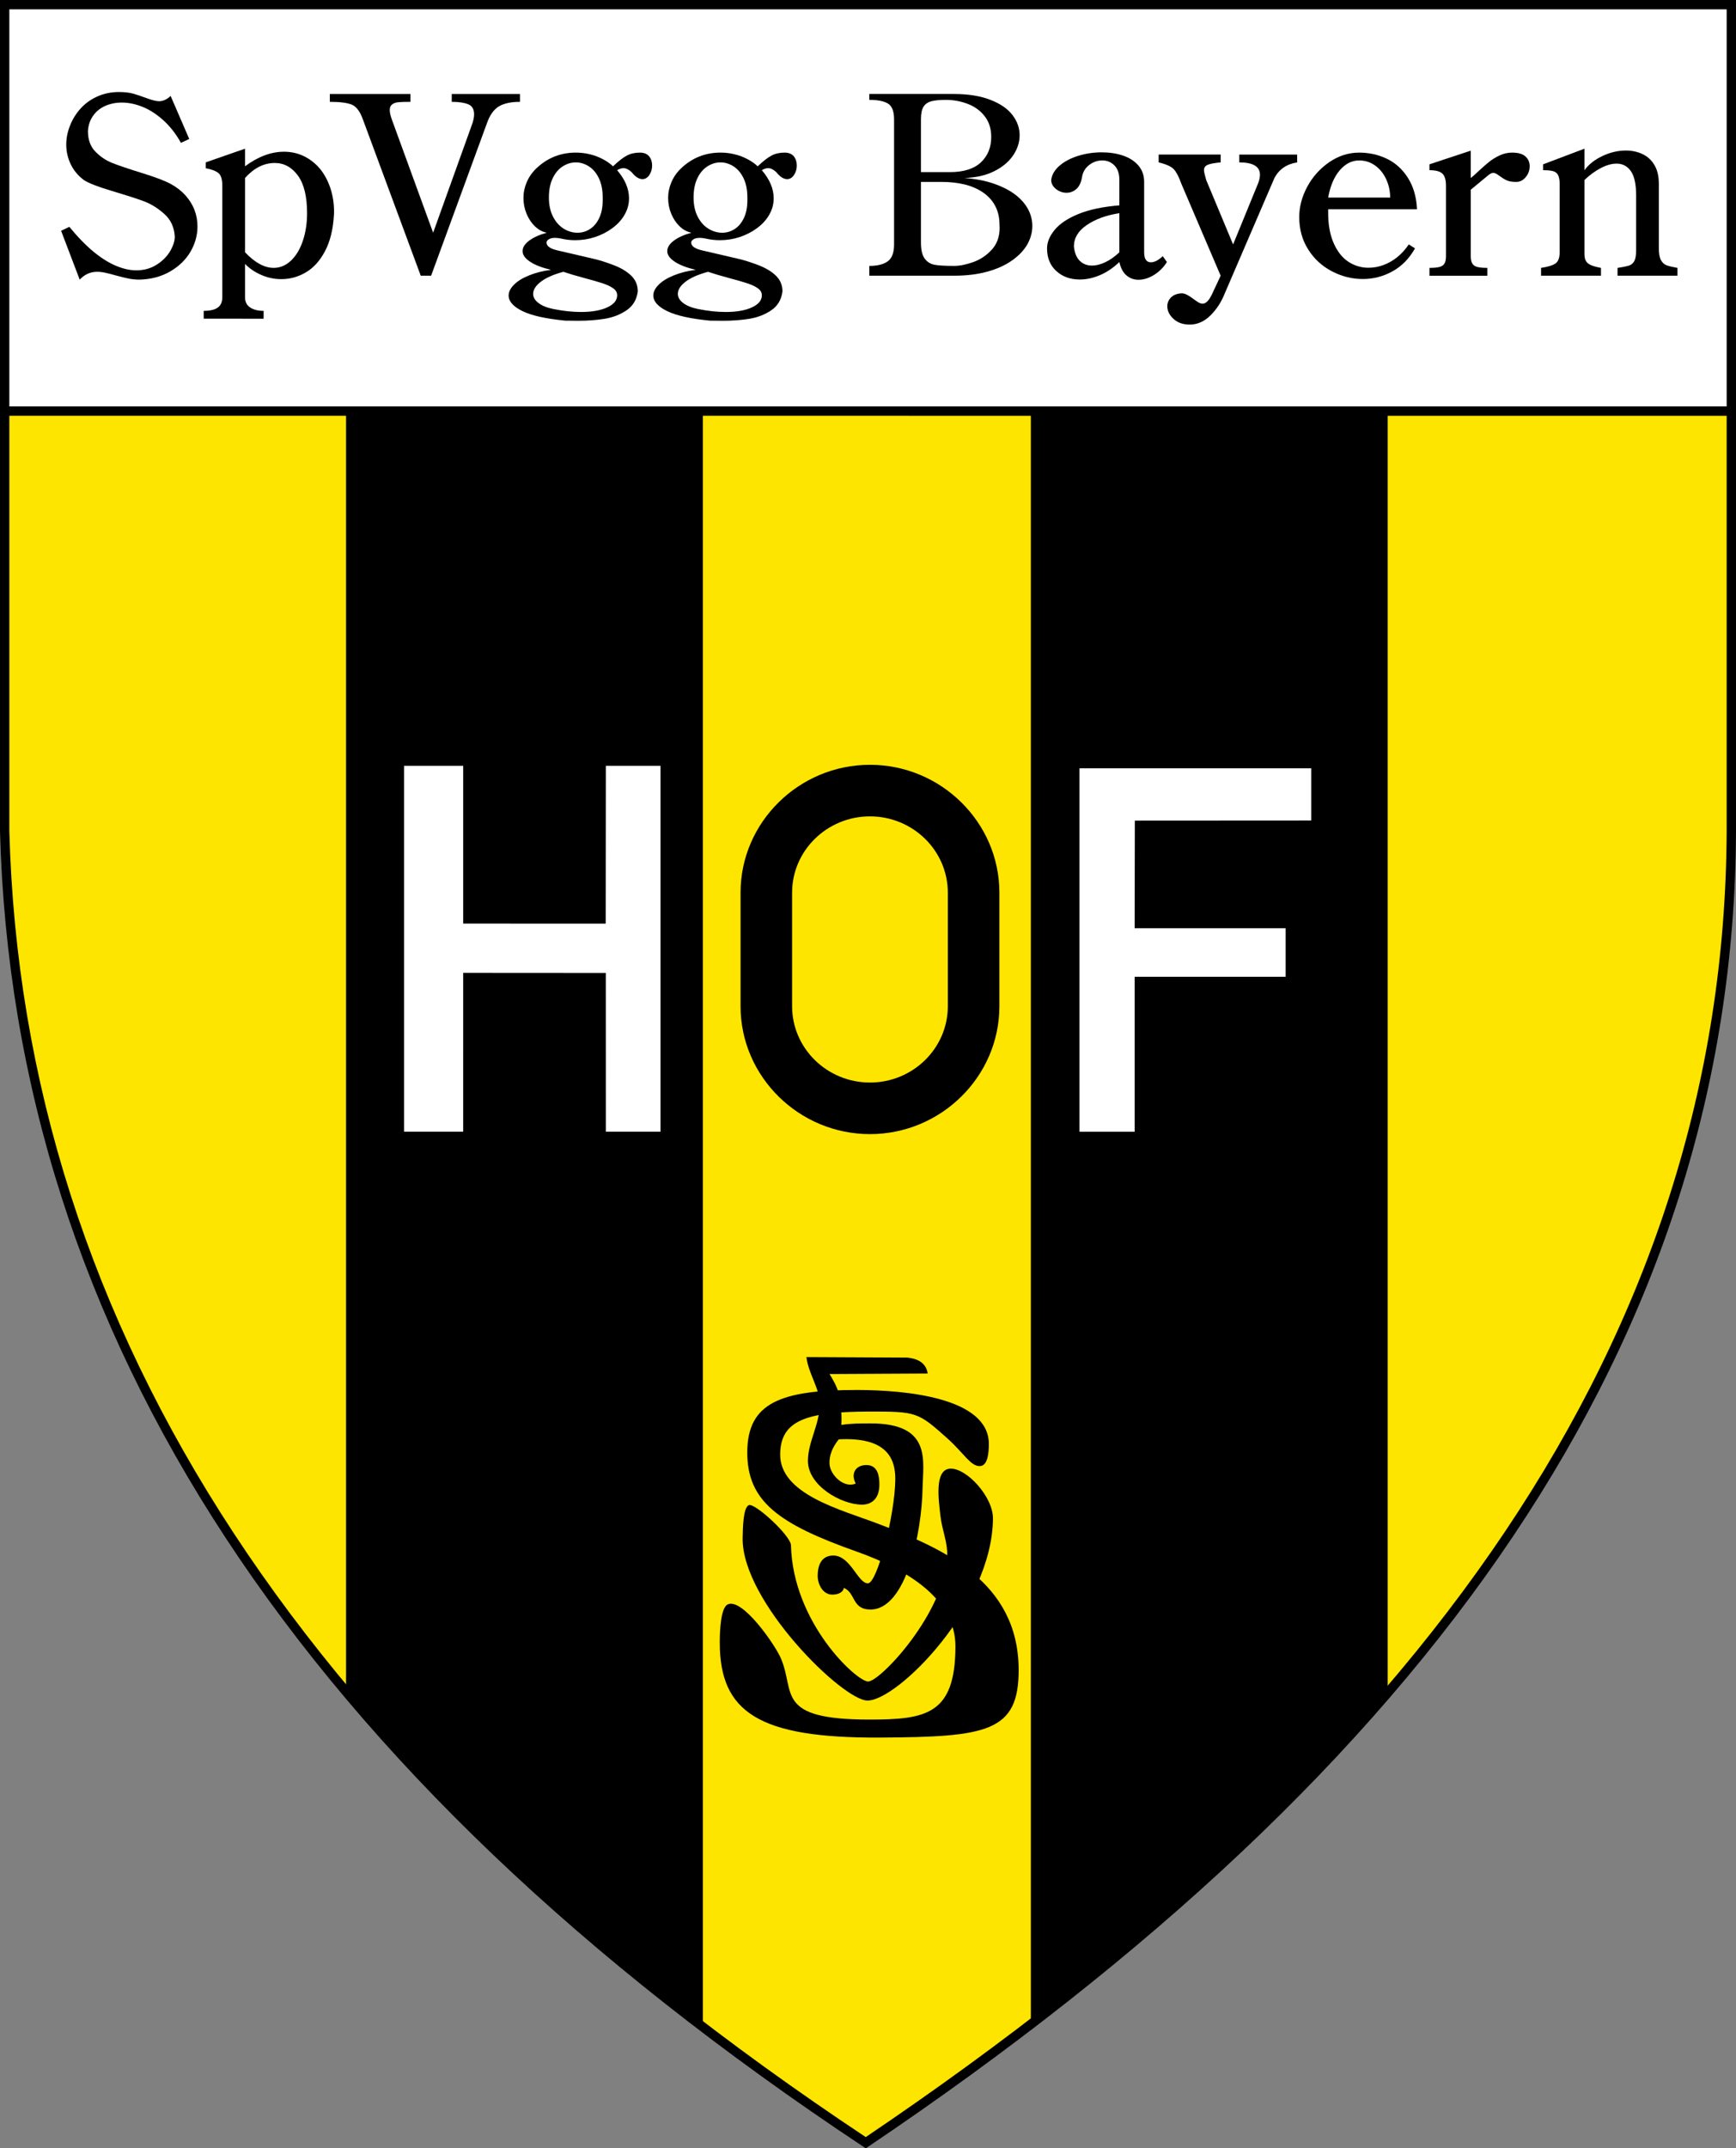 <?xml version="1.0" encoding="utf-8"?>
<!-- Generator: Adobe Illustrator 12.0.0, SVG Export Plug-In . SVG Version: 6.00 Build 51448)  -->
<!DOCTYPE svg PUBLIC "-//W3C//DTD SVG 1.1//EN" "http://www.w3.org/Graphics/SVG/1.1/DTD/svg11.dtd">
<svg  version="1.1" id="Calque_1" xmlns:x="http://ns.adobe.com/Extensibility/1.0/" xmlns:i="http://ns.adobe.com/AdobeIllustrator/10.0/" xmlns:graph="http://ns.adobe.com/Graphs/1.0/"
	 xmlns="http://www.w3.org/2000/svg" xmlns:xlink="http://www.w3.org/1999/xlink" xmlns:a="http://ns.adobe.com/AdobeSVGViewerExtensions/3.0/"
	 width="371.801" height="459.913" viewBox="0 0 371.801 459.913"
	 style="overflow:visible;enable-background:new 0 0 371.801 459.913;" xml:space="preserve">
<rect x="0" y="0" width="371.801" height="459.913" fill="#808080" stroke="none"/>
<g>
	<polygon style="fill-rule:evenodd;clip-rule:evenodd;fill:#FFFFFF;" points="1,88.003 1,1 370.801,1 370.801,88.014 1,88.003 	"/>
	<path d="M0,88.003V1V0h1h369.801h1v1v87.014v1h-1L1,89.003H0V88.003L0,88.003z M2,2v85.003l367.801,0.011V2H2L2,2z"/>
	<path style="fill-rule:evenodd;clip-rule:evenodd;fill:#FDE500;" d="M370.801,88.014c0,29.947,0,59.953,0,89.898
		c-0.438,108.272-64.857,199.601-185.378,280.8C65.34,379.127,3.866,285.526,1,177.913v-89.91L370.801,88.014L370.801,88.014z"/>
	<path d="M371.801,88.014v89.898v0.004c-0.22,54.336-16.493,104.419-47.831,151.103c-31.301,46.63-77.626,89.853-137.988,130.521
		l-0.553,0.373l-0.556-0.369c-60.16-39.871-105.645-83.261-136.453-130.169C17.578,282.415,1.438,231.935,0,177.936v-0.023v-89.91
		v-1h1l369.801,0.011l1,0V88.014L371.801,88.014z M369.801,177.913v-0.004C369.801,177.91,369.801,177.911,369.801,177.913
		L369.801,177.913z M369.801,177.909V89.015L2,89.003v88.886c1.428,53.614,17.459,103.743,48.091,150.384
		c30.57,46.545,75.681,89.624,135.326,129.236c59.884-40.421,105.843-83.342,136.897-129.6
		c31.111-46.347,47.267-96.063,47.486-149.998V177.909L369.801,177.909z"/>
	<polygon style="fill-rule:evenodd;clip-rule:evenodd;" points="74.114,362.099 89.039,378.954 104.351,394.469 118.63,407.729 
		127.468,415.322 139.635,425.393 150.536,434.098 150.536,88.243 74.114,88.243 74.114,362.099 	"/>
	<polygon style="fill-rule:evenodd;clip-rule:evenodd;" points="297.201,362.576 282.276,379.431 266.964,394.947 252.687,408.205 
		243.848,415.798 231.681,425.868 220.778,434.576 220.778,88.72 297.201,88.72 297.201,362.576 	"/>
	<path style="fill-rule:evenodd;clip-rule:evenodd;" d="M211.782,309.125c0.003,1.695-0.177,4.644-1.872,4.733
		c-2.024,0.105-3.444-2.74-7.021-5.94c-6.296-5.622-6.563-5.753-16.866-5.729c-13.597,0.028-18.792,2.035-18.932,9.028
		c-0.177,8.653,12.897,11.925,20.915,14.969c13.707,5.204,30.112,12.27,30.162,31.263c0.033,13.34-6.745,14.408-29.724,14.531
		c-25.921,0.138-34.322-5.409-34.289-20.419c0.004-2.727,0.237-7.408,1.708-8.091c3.114-1.452,10.034,8.496,11.337,11.449
		c3.226,7.313-1.422,13.188,18.932,13.208c12.238,0.011,18.452-1.089,18.496-15.633c0.028-9.809-9.568-16.233-21.246-20.363
		c-16.751-5.927-23.422-10.811-23.337-21.357c0.087-10.465,7.153-13.249,23.667-13.207
		C193.83,297.593,211.775,299.158,211.782,309.125L211.782,309.125z"/>
	<path style="fill-rule:evenodd;clip-rule:evenodd;" d="M169.402,330.81c-0.05-2.056-7.746-9.129-9.026-8.585
		c-1.197,0.508-1.282,4.656-1.322,7.047c-0.218,13.487,21.414,34.784,26.749,34.784c6.42,0,26.733-20.258,26.859-38.97
		c0.032-4.685-5.666-10.822-9.135-10.677c-3.479,0.146-2.491,6.777-2.094,10.235c0.343,2.937,1.53,5.54,1.432,8.365
		c-0.417,12.254-14.391,27.022-16.952,26.971C183.437,359.934,169.814,347.447,169.402,330.81L169.402,330.81z"/>
	<path style="fill-rule:evenodd;clip-rule:evenodd;" d="M177.658,294.155c7.19-0.039,13.834-0.074,21.025-0.112
		c-0.294-2.017-1.761-3.154-4.404-3.411c-7.19-0.035-14.382-0.076-21.573-0.11c0.514,3.814,2.855,6.617,2.859,10.125
		c0.008,4.236-2.525,7.987-2.529,12.11c-0.005,5.286,7.125,9.341,11.559,9.358c1.896,0.006,3.741-1.087,3.741-4.295
		c0-1.669-0.258-4.174-2.75-4.182c-2.411-0.007-3.413,1.871-2.312,3.962c-2.588,1.084-5.484-1.878-5.615-4.183
		c-0.109-1.906,0.698-3.688,1.982-5.284c9.962-0.514,12.187,3.787,12.107,8.697c-0.125,7.813-3.905,22.046-5.835,22.124
		c-2.192,0.091-3.724-5.98-7.484-5.945c-2.219,0.023-3.309,1.635-3.303,4.406c0.004,1.673,1.061,3.935,3.082,3.962
		c0.971,0.014,2.293-0.294,2.532-1.432c2.533,1.047,1.687,4.58,5.616,4.625c7.798,0.084,11.062-16.69,11.229-25.87
		c0.106-5.975,2.092-14.021-11.229-13.979c-2.031,0.004-4.147,0-6.166,0.33c0.074-1.689,0.02-2.67-0.165-4.735
		C179.813,297.979,178.961,296.264,177.658,294.155L177.658,294.155z"/>
	<path style="fill-rule:evenodd;clip-rule:evenodd;" d="M13.085,49.404l1.766-0.839c1.87,2.267,3.646,4.079,5.326,5.445
		c1.691,1.356,3.287,2.338,4.788,2.945c1.502,0.616,2.91,0.919,4.222,0.919c1.625,0,3.069-0.393,4.326-1.187
		c1.265-0.794,2.238-1.758,2.908-2.892c0.671-1.134,1.01-2.178,1.01-3.133c-0.113-2.026-0.868-3.659-2.285-4.9
		c-1.408-1.25-2.899-2.16-4.478-2.731c-1.577-0.58-3.853-1.303-6.809-2.187c-2.966-0.884-4.93-1.651-5.912-2.312
		c-1.237-0.928-2.172-2.053-2.805-3.374c-0.633-1.33-0.954-2.722-0.954-4.186c0-1.356,0.265-2.722,0.803-4.079
		c0.538-1.365,1.293-2.579,2.267-3.659c0.982-1.089,2.172-1.946,3.588-2.579c1.408-0.634,2.956-0.955,4.628-0.955
		c1.2,0,2.21,0.116,3.022,0.339c0.812,0.232,1.795,0.562,2.956,0.99c1.162,0.429,2.031,0.643,2.606,0.643
		c0.859,0,1.691-0.384,2.484-1.134l3.986,9.211l-1.775,0.83c-1.067-1.91-2.323-3.525-3.769-4.828
		c-1.455-1.312-2.938-2.267-4.458-2.874c-1.521-0.616-3.002-0.919-4.438-0.919c-1.294,0-2.483,0.241-3.561,0.723
		c-1.077,0.473-1.945,1.178-2.597,2.115c-0.661,0.928-1.02,2.026-1.096,3.275c0,1.83,0.529,3.293,1.587,4.382
		c1.067,1.089,2.267,1.901,3.599,2.427c1.34,0.536,3.456,1.25,6.355,2.151c2.89,0.893,4.949,1.669,6.167,2.338
		c1.256,0.678,2.314,1.499,3.183,2.463c0.859,0.973,1.511,2.017,1.936,3.142c0.425,1.124,0.632,2.285,0.632,3.489
		c0,1.901-0.5,3.704-1.492,5.409c-1.001,1.713-2.436,3.114-4.326,4.221c-1.897,1.107-4.08,1.696-6.572,1.767
		c-0.812,0-1.587-0.071-2.342-0.223c-0.746-0.152-1.606-0.357-2.578-0.625c-0.983-0.277-1.775-0.482-2.399-0.616
		c-0.613-0.143-1.208-0.214-1.784-0.214c-1.436,0-2.683,0.562-3.731,1.678L13.085,49.404L13.085,49.404z"/>
	<path style="fill-rule:evenodd;clip-rule:evenodd;" d="M43.627,66.549c1.35,0,2.352-0.232,3.003-0.696
		c0.651-0.455,0.982-1.205,0.982-2.231V39.783c0-1.348-0.265-2.249-0.803-2.705c-0.538-0.464-1.445-0.821-2.738-1.062v-1.258
		l8.405-2.928v3.767c2.804-2.08,5.591-3.115,8.358-3.115c1.53,0,2.956,0.321,4.278,0.964c1.313,0.651,2.446,1.535,3.39,2.66
		c0.936,1.125,1.682,2.49,2.229,4.088c0.539,1.606,0.812,3.32,0.812,5.158c0,0.152,0,0.277-0.009,0.375s-0.019,0.205-0.019,0.33
		c-0.179,3.08-0.822,5.659-1.907,7.711c-1.086,2.062-2.456,3.57-4.099,4.534c-1.644,0.973-3.391,1.455-5.261,1.455
		c-1.455,0-2.861-0.286-4.212-0.866c-1.36-0.571-2.55-1.366-3.56-2.383v7.113c0,0.991,0.368,1.732,1.104,2.205
		c0.737,0.482,1.7,0.723,2.88,0.723v1.678H43.627V66.549L43.627,66.549z M52.477,54c2.106,2.231,4.155,3.347,6.148,3.347
		c1.341,0,2.569-0.509,3.665-1.526c1.095-1.026,1.955-2.437,2.559-4.239c0.614-1.803,0.916-3.784,0.916-5.944
		c0-3.57-0.651-6.256-1.964-8.05c-1.313-1.794-2.966-2.695-4.958-2.695c-2.324,0-4.449,1.071-6.365,3.213V54L52.477,54z"/>
	<path style="fill-rule:evenodd;clip-rule:evenodd;" d="M90.112,59.025l-12.391-33.46c-0.614-1.713-1.407-2.767-2.389-3.168
		c-0.992-0.401-2.55-0.598-4.694-0.598v-1.678h17.264v1.678c-1.142,0-1.992,0.026-2.559,0.08c-0.567,0.053-1.011,0.205-1.361,0.473
		c-0.339,0.259-0.51,0.66-0.51,1.196c0,0.527,0.151,1.196,0.444,2.017l8.849,24.258l8.416-23.428
		c0.236-0.732,0.358-1.375,0.358-1.928c0-1.08-0.416-1.794-1.256-2.142s-2.021-0.526-3.532-0.526v-1.678h14.61v1.678
		c-1.898,0-3.4,0.321-4.496,0.963c-1.095,0.652-1.964,1.856-2.587,3.642L92.331,59.025H90.112L90.112,59.025z"/>
	<path style="fill-rule:evenodd;clip-rule:evenodd;" d="M117.113,49.824c-0.907-0.179-1.738-0.616-2.503-1.33
		c-0.765-0.723-1.37-1.616-1.822-2.696c-0.454-1.08-0.681-2.222-0.681-3.427c0-1.151,0.236-2.276,0.708-3.382
		c0.473-1.107,1.162-2.097,2.087-2.972c2.361-2.231,5.166-3.347,8.416-3.347c1.029,0,2.04,0.116,3.013,0.357
		c0.982,0.232,1.898,0.58,2.758,1.035c0.859,0.446,1.596,0.964,2.2,1.544c1.162-1.107,2.144-1.865,2.946-2.293
		c0.803-0.428,1.738-0.643,2.805-0.643c0.888,0,1.549,0.268,1.983,0.794c0.425,0.536,0.642,1.188,0.642,1.955
		c0,0.767-0.198,1.445-0.595,2.043c-0.396,0.589-0.887,0.884-1.473,0.884c-0.755,0-1.53-0.491-2.324-1.491
		c-0.614-0.571-1.189-0.857-1.747-0.857c-0.425,0-0.869,0.143-1.35,0.437c1.691,1.973,2.541,3.981,2.541,6.016
		c0,1.241-0.312,2.41-0.945,3.507c-0.623,1.098-1.501,2.062-2.625,2.883c-1.125,0.83-2.371,1.464-3.721,1.91
		c-1.36,0.446-2.777,0.669-4.25,0.669c-1.029,0-2.021-0.116-2.957-0.339c-0.5-0.107-0.943-0.161-1.331-0.161
		c-0.577,0-1.021,0.098-1.341,0.303c-0.331,0.197-0.492,0.438-0.492,0.714c0,0.741,0.756,1.285,2.277,1.651
		c3.985,0.929,6.61,1.535,7.866,1.83c1.266,0.294,2.683,0.749,4.25,1.347c1.568,0.598,2.824,1.357,3.749,2.258
		c0.936,0.91,1.398,2.026,1.398,3.347c-0.218,1.758-1.011,3.106-2.38,4.042c-1.36,0.929-2.927,1.536-4.684,1.831
		c-1.766,0.286-3.673,0.428-5.714,0.428c-0.5,0-0.954-0.009-1.359-0.018c-0.407-0.009-0.86-0.009-1.36-0.009
		c-4.184-0.401-7.253-1.089-9.218-2.053c-1.964-0.964-2.946-2.08-2.946-3.329c0-0.785,0.387-1.562,1.162-2.329
		c0.774-0.768,1.86-1.437,3.277-2c1.407-0.562,2.947-0.955,4.628-1.16c-2.049-0.509-3.57-1.106-4.571-1.812
		c-1.011-0.696-1.512-1.428-1.512-2.195c0-0.794,0.473-1.553,1.426-2.258C114.29,50.805,115.545,50.243,117.113,49.824
		L117.113,49.824z M117.557,42.291c0,1.571,0.293,2.927,0.87,4.07c0.585,1.143,1.351,1.999,2.285,2.588
		c0.944,0.581,1.936,0.875,2.965,0.875c0.963,0,1.851-0.259,2.673-0.786c0.822-0.518,1.482-1.312,1.983-2.365
		c0.5-1.053,0.746-2.32,0.746-3.802v-0.58c0-1.633-0.273-3.017-0.822-4.142c-0.538-1.124-1.255-1.964-2.143-2.535
		c-0.888-0.562-1.813-0.848-2.795-0.848c-0.983,0-1.908,0.286-2.796,0.848c-0.888,0.571-1.605,1.411-2.144,2.535
		C117.831,39.274,117.557,40.658,117.557,42.291L117.557,42.291z M120.655,58.187c-2.078,0.562-3.683,1.258-4.798,2.106
		c-1.114,0.848-1.672,1.723-1.672,2.624c0,0.723,0.378,1.366,1.125,1.937c0.746,0.58,1.785,1.008,3.135,1.285
		c2.145,0.437,4.137,0.651,5.979,0.651c2.324,0,4.203-0.33,5.62-0.982c1.426-0.651,2.134-1.517,2.134-2.597
		c0-0.598-0.283-1.088-0.85-1.49c-0.558-0.401-1.322-0.759-2.276-1.071c-0.964-0.321-2.295-0.705-3.986-1.151
		C123.365,59.043,121.892,58.606,120.655,58.187L120.655,58.187z"/>
	<path style="fill-rule:evenodd;clip-rule:evenodd;" d="M148.1,49.824c-0.906-0.179-1.738-0.616-2.502-1.33
		c-0.766-0.723-1.37-1.616-1.823-2.696c-0.453-1.08-0.68-2.222-0.68-3.427c0-1.151,0.236-2.276,0.708-3.382
		c0.473-1.107,1.162-2.097,2.087-2.972c2.361-2.231,5.167-3.347,8.415-3.347c1.03,0,2.04,0.116,3.013,0.357
		c0.982,0.232,1.898,0.58,2.757,1.035c0.86,0.446,1.597,0.964,2.201,1.544c1.161-1.107,2.143-1.865,2.947-2.293
		c0.803-0.428,1.737-0.643,2.804-0.643c0.888,0,1.549,0.268,1.983,0.794c0.425,0.536,0.642,1.188,0.642,1.955
		c0,0.767-0.198,1.445-0.595,2.043c-0.396,0.589-0.888,0.884-1.473,0.884c-0.756,0-1.53-0.491-2.324-1.491
		c-0.613-0.571-1.189-0.857-1.747-0.857c-0.425,0-0.87,0.143-1.351,0.437c1.69,1.973,2.54,3.981,2.54,6.016
		c0,1.241-0.312,2.41-0.944,3.507c-0.624,1.098-1.502,2.062-2.625,2.883c-1.124,0.83-2.371,1.464-3.721,1.91
		c-1.36,0.446-2.777,0.669-4.25,0.669c-1.03,0-2.021-0.116-2.957-0.339c-0.5-0.107-0.944-0.161-1.331-0.161
		c-0.577,0-1.02,0.098-1.341,0.303c-0.331,0.197-0.491,0.438-0.491,0.714c0,0.741,0.755,1.285,2.275,1.651
		c3.986,0.929,6.611,1.535,7.867,1.83c1.266,0.294,2.683,0.749,4.25,1.347c1.568,0.598,2.825,1.357,3.75,2.258
		c0.935,0.91,1.398,2.026,1.398,3.347c-0.217,1.758-1.01,3.106-2.38,4.042c-1.359,0.929-2.927,1.536-4.685,1.831
		c-1.766,0.286-3.673,0.428-5.713,0.428c-0.501,0-0.954-0.009-1.36-0.018c-0.406-0.009-0.86-0.009-1.36-0.009
		c-4.184-0.401-7.253-1.089-9.217-2.053c-1.965-0.964-2.946-2.08-2.946-3.329c0-0.785,0.387-1.562,1.162-2.329
		c0.774-0.768,1.86-1.437,3.277-2c1.407-0.562,2.946-0.955,4.628-1.16c-2.049-0.509-3.57-1.106-4.572-1.812
		c-1.01-0.696-1.51-1.428-1.51-2.195c0-0.794,0.472-1.553,1.426-2.258C145.276,50.805,146.532,50.243,148.1,49.824L148.1,49.824z
		 M148.543,42.291c0,1.571,0.292,2.927,0.869,4.07c0.585,1.143,1.351,1.999,2.286,2.588c0.945,0.581,1.937,0.875,2.966,0.875
		c0.963,0,1.851-0.259,2.672-0.786c0.822-0.518,1.483-1.312,1.983-2.365c0.5-1.053,0.746-2.32,0.746-3.802v-0.58
		c0-1.633-0.273-3.017-0.822-4.142c-0.538-1.124-1.256-1.964-2.143-2.535c-0.889-0.562-1.814-0.848-2.796-0.848
		s-1.908,0.286-2.795,0.848c-0.888,0.571-1.606,1.411-2.144,2.535C148.818,39.274,148.543,40.658,148.543,42.291L148.543,42.291z
		 M151.641,58.187c-2.077,0.562-3.683,1.258-4.797,2.106c-1.114,0.848-1.671,1.723-1.671,2.624c0,0.723,0.377,1.366,1.124,1.937
		c0.746,0.58,1.785,1.008,3.135,1.285c2.144,0.437,4.137,0.651,5.979,0.651c2.323,0,4.202-0.33,5.619-0.982
		c1.426-0.651,2.135-1.517,2.135-2.597c0-0.598-0.283-1.088-0.85-1.49c-0.558-0.401-1.323-0.759-2.276-1.071
		c-0.963-0.321-2.294-0.705-3.985-1.151C154.352,59.043,152.878,58.606,151.641,58.187L151.641,58.187z"/>
	<path style="fill-rule:evenodd;clip-rule:evenodd;" d="M186.179,59.025v-2.097c1.729,0,3.052-0.331,3.948-0.982
		c0.905-0.651,1.358-1.856,1.358-3.615V25.565c0-1.731-0.434-2.856-1.303-3.392c-0.859-0.526-2.2-0.794-4.004-0.794v-1.258h18.144
		c3.021,0,5.608,0.411,7.762,1.241c2.144,0.83,3.73,1.91,4.751,3.257c1.029,1.339,1.54,2.785,1.54,4.338
		c0,1.517-0.474,2.963-1.409,4.337c-0.943,1.375-2.305,2.508-4.08,3.383c-1.783,0.883-3.9,1.356-6.346,1.428
		c2.408,0.179,4.544,0.589,6.386,1.241c1.85,0.651,3.371,1.446,4.569,2.365c1.199,0.928,2.099,1.963,2.702,3.105
		c0.596,1.134,0.896,2.33,0.896,3.562c0,1.348-0.351,2.642-1.047,3.9c-0.709,1.258-1.786,2.41-3.261,3.454
		c-1.463,1.044-3.247,1.856-5.354,2.428c-2.098,0.58-4.467,0.866-7.103,0.866H186.179L186.179,59.025z M197.238,36.847h6.194
		c2.957,0,5.166-0.696,6.648-2.088c1.475-1.392,2.212-3.204,2.212-5.436c0-1.74-0.454-3.213-1.37-4.4
		c-0.916-1.196-2.125-2.088-3.626-2.668c-1.503-0.58-3.088-0.875-4.742-0.875c-1.294,0-2.312,0.098-3.06,0.286
		c-0.746,0.196-1.312,0.58-1.69,1.16c-0.378,0.589-0.566,1.499-0.566,2.731V36.847L197.238,36.847z M197.238,38.944v12.968
		c0,1.562,0.264,2.713,0.802,3.445c0.54,0.732,1.257,1.178,2.173,1.339c0.915,0.152,2.284,0.232,4.109,0.232
		c1.217,0,2.596-0.277,4.126-0.821c1.529-0.553,2.853-1.437,3.975-2.668c1.116-1.232,1.672-2.793,1.672-4.695
		c0-0.134-0.01-0.25-0.018-0.321c-0.009-0.081-0.009-0.169-0.009-0.276c0-1.535-0.304-2.883-0.917-4.043
		c-0.604-1.16-1.482-2.124-2.616-2.9s-2.446-1.348-3.938-1.714c-1.503-0.366-3.146-0.544-4.93-0.544H197.238L197.238,38.944z"/>
	<path style="fill-rule:evenodd;clip-rule:evenodd;" d="M239.735,45.638c-2.821,0.438-5.146,1.285-6.988,2.544
		c-1.831,1.25-2.747,2.775-2.747,4.569c0.132,1.339,0.539,2.365,1.228,3.062c0.699,0.696,1.577,1.044,2.645,1.044
		c0.888,0,1.833-0.241,2.852-0.723c1.011-0.473,2.021-1.187,3.012-2.124V45.638L239.735,45.638z M239.735,56.098
		c-1.35,1.276-2.738,2.213-4.191,2.82c-1.445,0.616-2.88,0.919-4.299,0.919c-2.01,0-3.681-0.598-5.003-1.803
		c-1.332-1.205-1.995-2.82-1.995-4.864c0-1.321,0.55-2.65,1.646-3.972c1.096-1.33,2.805-2.463,5.118-3.4
		c2.312-0.937,5.224-1.553,8.725-1.83v-5.436c0-1.383-0.357-2.418-1.066-3.124s-1.567-1.062-2.588-1.062
		c-0.992,0-1.908,0.304-2.737,0.919c-0.822,0.607-1.352,1.419-1.568,2.428c-0.188,1.259-0.585,2.169-1.21,2.731
		c-0.613,0.562-1.33,0.848-2.143,0.848c-0.832,0-1.588-0.268-2.267-0.812c-0.68-0.536-1.021-1.178-1.021-1.928
		c0.141-1.151,0.757-2.187,1.823-3.088c1.067-0.91,2.408-1.606,4.014-2.097c1.597-0.491,3.267-0.732,5.005-0.732
		c1.616,0,3.117,0.223,4.486,0.678c1.38,0.456,2.484,1.16,3.325,2.115c0.839,0.964,1.255,2.142,1.255,3.535V54.01
		c0,1.428,0.482,2.142,1.437,2.142c0.775,0,1.625-0.437,2.551-1.312l0.887,1.259c-0.737,1.169-1.673,2.088-2.786,2.775
		c-1.114,0.678-2.21,1.018-3.306,1.018c-0.974,0-1.823-0.303-2.55-0.919C240.541,58.365,240.028,57.41,239.735,56.098
		L239.735,56.098z"/>
	<path style="fill-rule:evenodd;clip-rule:evenodd;" d="M264.094,52.332l5.308-12.968c0.301-0.732,0.443-1.383,0.443-1.954
		c0-1.759-1.473-2.642-4.429-2.642v-1.678h12.399v1.678c-2.247,0.348-3.871,1.464-4.872,3.347l-10.625,24.678
		c-0.737,1.866-1.767,3.445-3.088,4.749c-1.312,1.294-2.796,1.945-4.439,1.945c-1.416,0-2.568-0.401-3.457-1.214
		c-0.887-0.812-1.331-1.713-1.331-2.713c0-0.714,0.265-1.33,0.773-1.866c0.521-0.535,1.267-0.83,2.249-0.901
		c0.405,0,0.793,0.098,1.172,0.304c0.376,0.196,0.763,0.437,1.151,0.731c0.387,0.286,0.773,0.554,1.161,0.804
		c0.387,0.259,0.735,0.384,1.048,0.384c0.736,0,1.445-0.741,2.106-2.223l1.767-3.766l-8.405-19.653
		c-0.52-1.473-1.06-2.508-1.606-3.115c-0.556-0.607-1.643-1.106-3.268-1.49v-1.678h13.279v1.678
		c-1.342,0.125-2.277,0.294-2.796,0.527c-0.51,0.223-0.774,0.598-0.774,1.115c0,0.357,0.161,1.062,0.471,2.124L264.094,52.332
		L264.094,52.332z"/>
	<path style="fill-rule:evenodd;clip-rule:evenodd;" d="M284.455,44.808v0.759c0,2.562,0.396,4.73,1.191,6.515
		c0.793,1.785,1.839,3.106,3.154,3.963c1.312,0.848,2.738,1.276,4.286,1.276c1.066,0,2.136-0.188,3.182-0.571
		c1.05-0.384,2.041-0.946,2.958-1.678c0.925-0.732,1.755-1.651,2.493-2.749l1.331,0.848c-1.217,2.178-2.823,3.811-4.808,4.909
		c-1.982,1.098-4.107,1.651-6.375,1.651c-2.304,0-4.504-0.554-6.611-1.651c-2.105-1.098-3.797-2.65-5.07-4.659
		c-1.285-2.017-1.927-4.329-1.927-6.943c0-2.214,0.575-4.391,1.729-6.524c1.151-2.133,2.73-3.882,4.713-5.248
		c1.992-1.356,4.126-2.035,6.394-2.035c2.144,0,4.128,0.446,5.96,1.33c1.842,0.893,3.334,2.258,4.493,4.097
		c1.162,1.838,1.815,4.079,1.938,6.711H284.455L284.455,44.808z M284.455,42.291h13.279c0-1.356-0.283-2.66-0.841-3.892
		c-0.567-1.24-1.351-2.222-2.371-2.954c-1.012-0.732-2.154-1.098-3.428-1.098c-1.568,0-2.956,0.705-4.165,2.115
		C285.72,37.873,284.899,39.819,284.455,42.291L284.455,42.291z"/>
	<path style="fill-rule:evenodd;clip-rule:evenodd;" d="M314.997,38.105c0.294-0.205,0.84-0.687,1.643-1.446
		c0.805-0.758,1.55-1.41,2.23-1.963c0.689-0.553,1.453-1.026,2.312-1.428c0.86-0.401,1.748-0.598,2.674-0.598
		c1.304,0,2.266,0.276,2.862,0.839c0.604,0.553,0.896,1.24,0.896,2.062c0,0.875-0.273,1.651-0.84,2.338
		c-0.565,0.688-1.238,1.036-2.031,1.036c-0.906,0-1.604-0.116-2.096-0.357c-0.481-0.232-1.001-0.553-1.549-0.964
		c-0.539-0.41-0.963-0.615-1.255-0.615c-0.389,0-0.822,0.232-1.305,0.678l-3.542,2.927v14.227c0,0.678,0.104,1.205,0.321,1.571
		c0.208,0.366,0.575,0.607,1.088,0.741c0.52,0.134,1.226,0.197,2.133,0.197v1.678h-12.392v-1.678c0.907,0,1.616-0.062,2.135-0.197
		c0.511-0.134,0.879-0.375,1.086-0.741c0.217-0.366,0.322-0.893,0.322-1.571V39.783c0-1.259-0.256-2.133-0.774-2.615
		c-0.52-0.491-1.436-0.732-2.769-0.732v-1.258l8.85-2.927V38.105L314.997,38.105z"/>
	<path style="fill-rule:evenodd;clip-rule:evenodd;" d="M339.345,36.436c0.927-1.258,2.21-2.267,3.864-3.043
		c1.643-0.776,3.323-1.169,5.014-1.169c1.274,0,2.454,0.25,3.542,0.759c1.087,0.509,1.945,1.285,2.569,2.356
		c0.632,1.062,0.942,2.401,0.942,4.025V53.17c0,1.169,0.163,2.026,0.483,2.57c0.32,0.553,0.746,0.911,1.265,1.089
		c0.511,0.17,1.257,0.348,2.239,0.518v1.678h-12.837v-1.669c1.068-0.161,1.862-0.321,2.381-0.473
		c0.52-0.161,0.916-0.473,1.189-0.955c0.274-0.482,0.417-1.258,0.417-2.338V41.872c0-2.419-0.378-4.168-1.133-5.239
		c-0.757-1.071-1.775-1.607-3.042-1.607c-1.059,0-2.182,0.321-3.391,0.955s-2.38,1.481-3.504,2.552V54.42
		c0,0.669,0.133,1.187,0.387,1.562c0.257,0.375,0.662,0.66,1.199,0.857c0.55,0.205,1.2,0.375,1.955,0.518v1.669h-12.834v-1.678
		c1.492-0.224,2.532-0.545,3.117-0.964c0.576-0.419,0.867-1.213,0.867-2.383V39.363c0-0.803-0.113-1.419-0.33-1.856
		c-0.226-0.437-0.575-0.723-1.066-0.865c-0.492-0.143-1.199-0.206-2.145-0.206v-1.258l8.85-3.347V36.436L339.345,36.436z"/>
	<polygon style="fill-rule:evenodd;clip-rule:evenodd;fill:#FFFFFF;" points="86.533,163.947 99.205,163.947 99.205,197.72 
		129.725,197.731 129.755,163.947 141.461,163.947 141.461,242.28 129.755,242.28 129.748,208.289 99.205,208.269 99.204,242.28 
		86.533,242.28 86.533,163.947 	"/>
	<polygon style="fill-rule:evenodd;clip-rule:evenodd;fill:#FFFFFF;" points="231.193,164.475 280.837,164.475 280.837,175.652 
		243.048,175.674 243.007,198.725 275.348,198.724 275.348,209.107 243.007,209.107 243.007,242.283 231.193,242.283 
		231.193,164.475 	"/>
	<path d="M186.322,163.728c7.596,0,14.512,3.069,19.535,8.014c5.05,4.968,8.183,11.819,8.183,19.354v24.328
		c0,7.535-3.133,14.386-8.183,19.353c-5.022,4.945-11.938,8.014-19.535,8.014c-7.597,0-14.514-3.068-19.537-8.014
		c-5.047-4.967-8.181-11.818-8.181-19.353v-24.328c0-7.535,3.133-14.386,8.181-19.354
		C171.808,166.797,178.725,163.728,186.322,163.728L186.322,163.728z M198.139,179.589c-3.021-2.974-7.206-4.821-11.817-4.821
		c-4.612,0-8.795,1.847-11.818,4.821c-2.998,2.952-4.859,7.025-4.859,11.506v24.328c0,4.481,1.861,8.554,4.859,11.506
		c3.023,2.975,7.206,4.822,11.818,4.822c4.611,0,8.795-1.847,11.817-4.822c2.997-2.952,4.858-7.024,4.858-11.506v-24.328
		C202.997,186.614,201.136,182.542,198.139,179.589L198.139,179.589z"/>
</g>
</svg>
